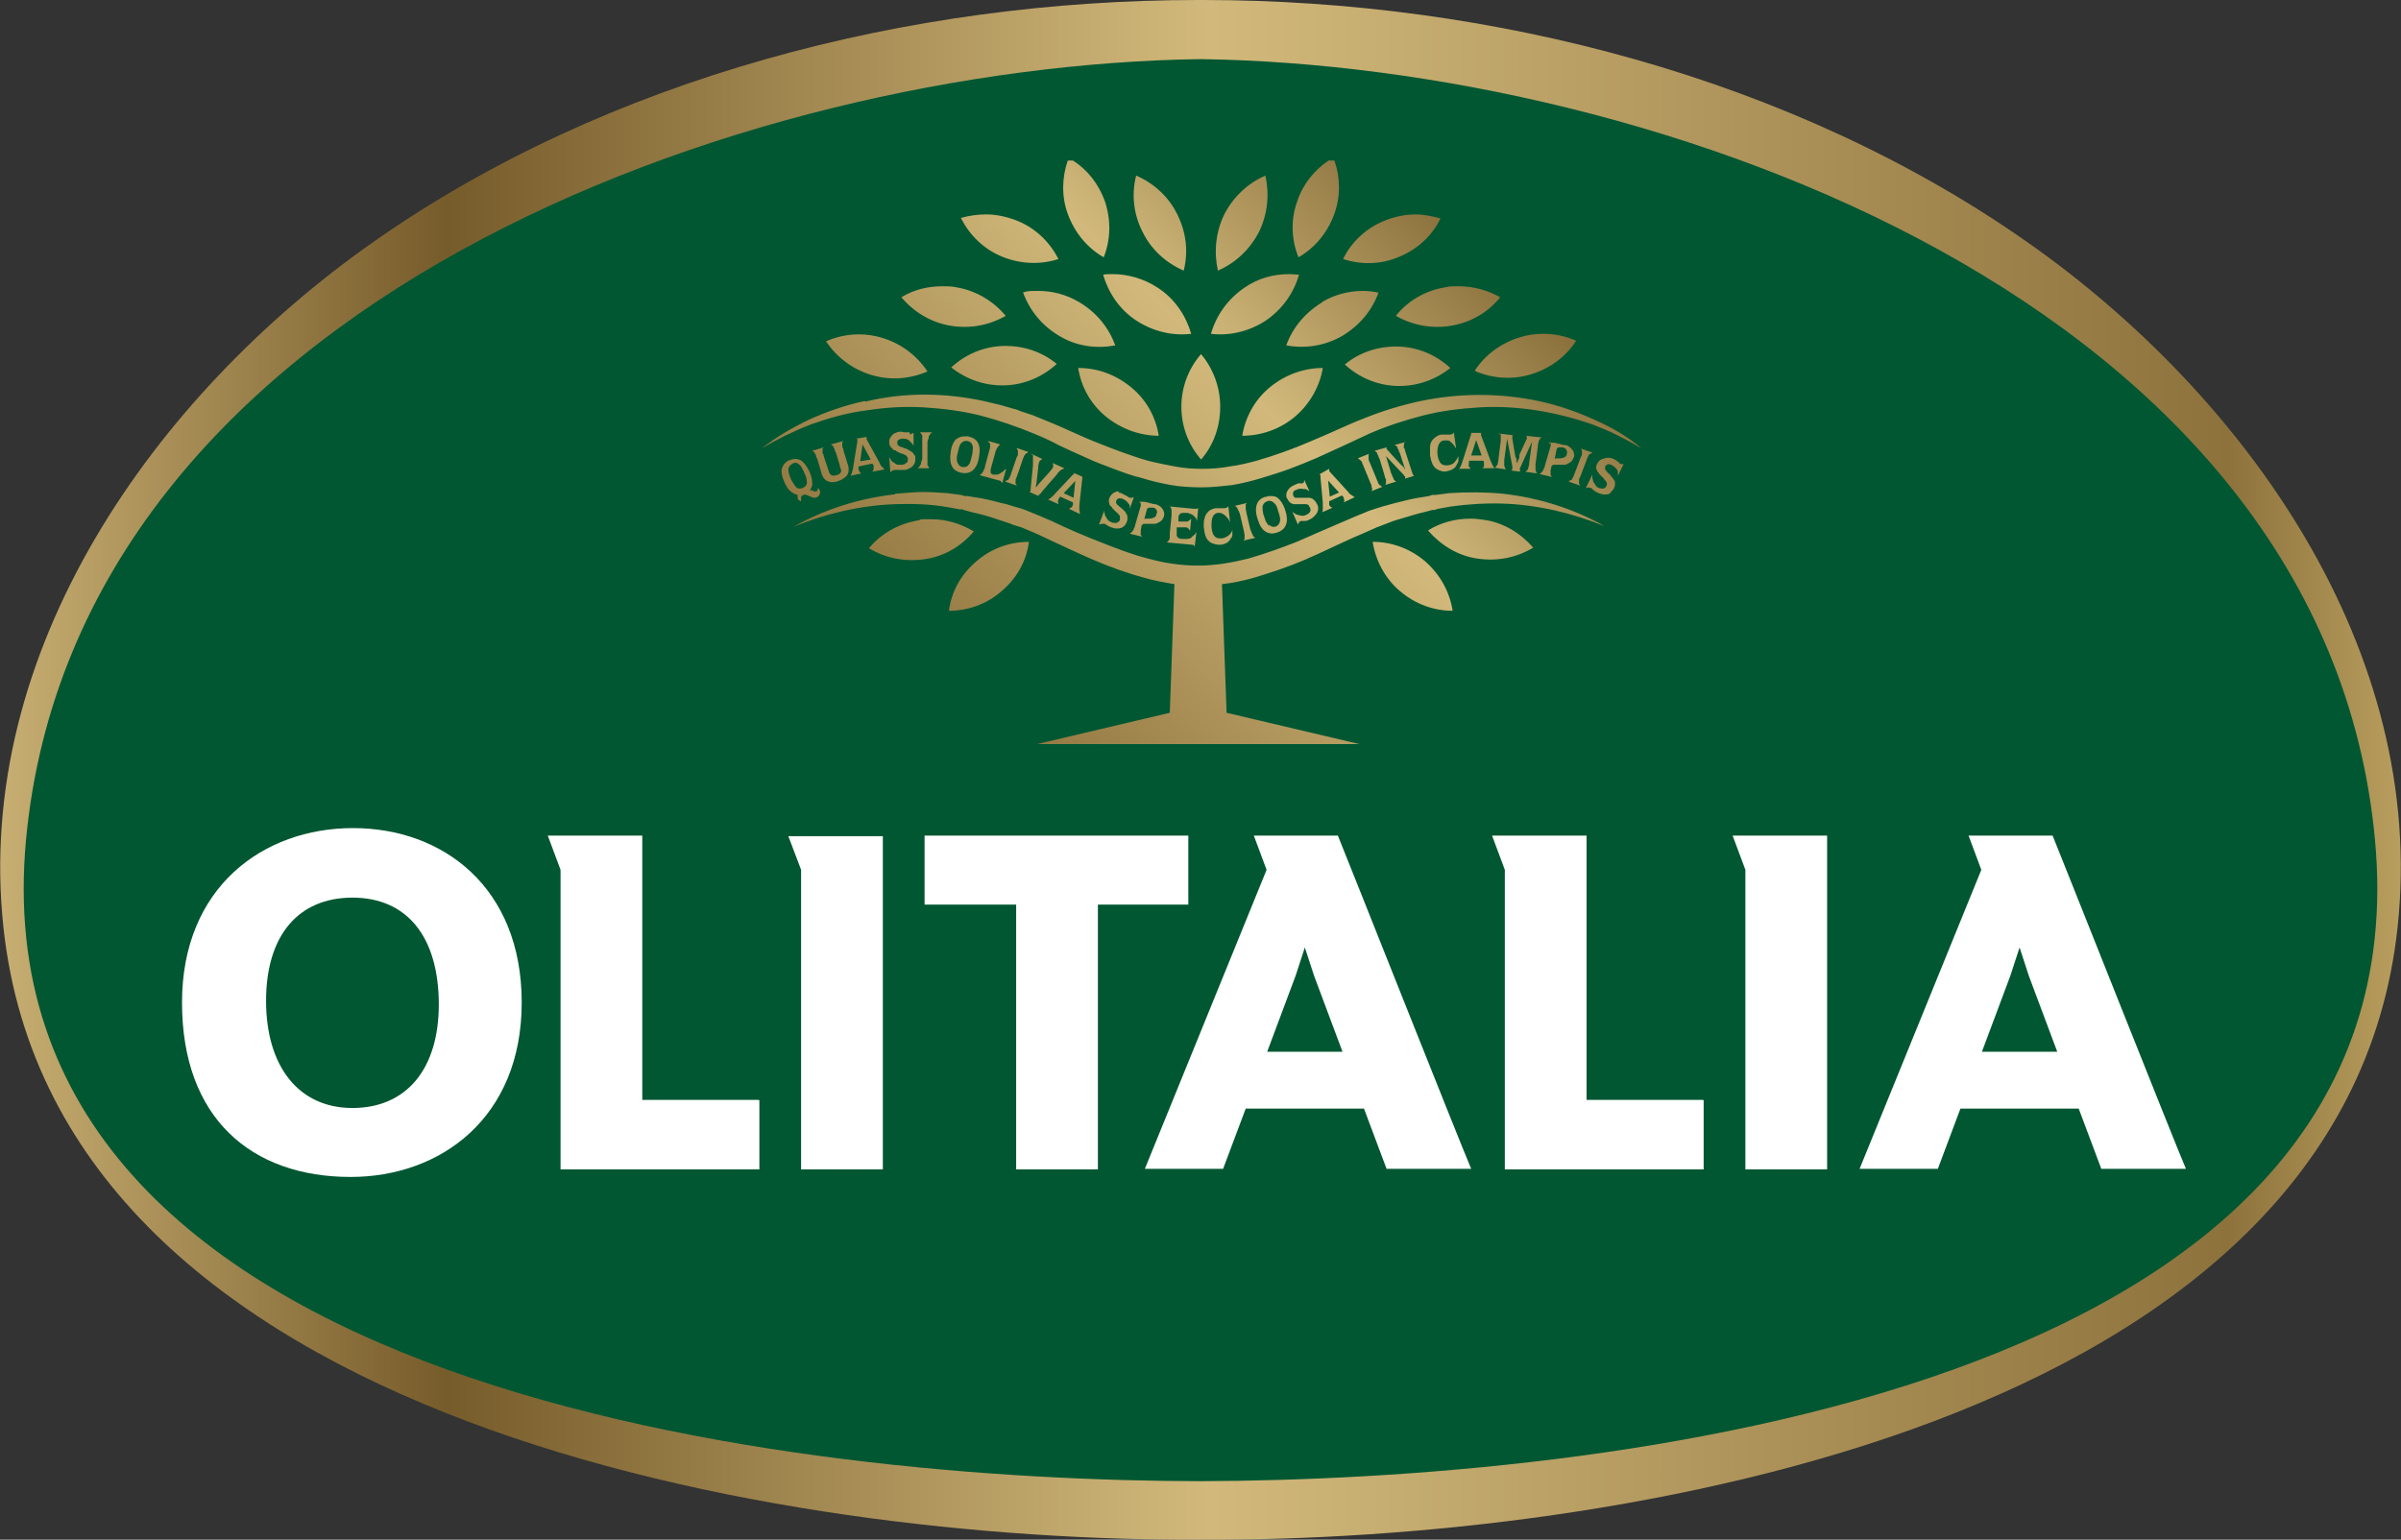 <svg xmlns="http://www.w3.org/2000/svg" xmlns:xlink="http://www.w3.org/1999/xlink" id="Layer_1" data-name="Layer 1" viewBox="0 0 414.2 265.7"><rect x="0" y="0" width="414.2" height="265.7" fill="#333333" stroke="none"/><defs><style> .cls-1 { clip-path: url(#clippath); } .cls-2 { fill: none; } .cls-2, .cls-3, .cls-4, .cls-5, .cls-6 { stroke-width: 0px; } .cls-3 { fill: #005732; } .cls-4 { fill: url(#linear-gradient); } .cls-7 { clip-path: url(#clippath-1); } .cls-5 { fill: url(#linear-gradient-2); } .cls-6 { fill: #fff; } </style><clipPath id="clippath"><path class="cls-2" d="M207.1,0h-.4c-49.7,0-101.9,13.3-142.5,41.9C26.8,68.2-4.6,112.2.6,160.1c9.3,86,135.2,105.9,206.5,105.6,71.3.3,197.2-19.6,206.5-105.6,5.2-47.9-26.3-91.9-63.7-118.2C309.4,13.4,257.2,0,207.5,0h-.4Z"></path></clipPath><linearGradient id="linear-gradient" x1="-324.3" y1="-305.5" x2="-322.4" y2="-305.5" gradientTransform="translate(74482.6 -70024.9) scale(229.7 -229.7)" gradientUnits="userSpaceOnUse"><stop offset="0" stop-color="#d2b97b"></stop><stop offset=".2" stop-color="#775c2b"></stop><stop offset=".5" stop-color="#d2b97b"></stop><stop offset=".9" stop-color="#8d723c"></stop><stop offset="1" stop-color="#cdb36e"></stop></linearGradient><clipPath id="clippath-1"><path class="cls-2" d="M168.4,96.9c-2.7,2.3-4.3,5.3-4.7,8.5,3.2,0,6.5-1.1,9.1-3.4,2.7-2.3,4.3-5.3,4.7-8.5-3.2,0-6.5,1.1-9.1,3.4M241.5,102c2.7,2.3,5.9,3.4,9.1,3.4-.5-3.2-2.1-6.2-4.7-8.5-2.7-2.3-5.9-3.4-9.1-3.4.5,3.2,2.1,6.3,4.7,8.5M158.4,89.8c-3.5.6-6.4,2.3-8.5,4.8,2.8,1.7,6.1,2.4,9.6,1.9s6.4-2.3,8.5-4.8c-2.2-1.3-4.7-2.1-7.3-2.1s-1.5,0-2.3.2M246.4,91.6c2.1,2.4,5,4.3,8.5,4.8,3.5.5,6.8-.2,9.6-1.9-2.1-2.4-5-4.3-8.5-4.8-.7-.1-1.5-.2-2.3-.2-2.7,0-5.2.7-7.3,2M202,87.7c0,.1.1.2.1.3s0,.3,0,.4,0,.3,0,.6l-.3,3.1c0,.2,0,.4,0,.6,0,.2,0,.3-.1.4,0,.1-.1.2-.2.3,0,.1-.2.2-.3.2l4.4.4c.2,0,.3,0,.3.1s.2.1.2.2l.3-2.5c0,.1-.2.2-.2.3,0,.1-.1.2-.2.2,0,0-.1.1-.2.2,0,0-.2.1-.2.2-.2.2-.4.2-.7.3-.2,0-.5,0-.9,0-.2,0-.4,0-.5-.1-.2,0-.3-.1-.3-.2-.1,0-.2-.2-.2-.3,0-.1,0-.2,0-.4v-1h1c.2,0,.3,0,.5,0,.2,0,.3,0,.3.1.1,0,.2.1.3.2,0,.1.2.2.2.3l.2-2.1c-.1.1-.2.2-.3.3-.1,0-.2.1-.3.2-.1,0-.3,0-.4,0s-.3,0-.5,0c-.2,0-.3,0-.4,0s-.2,0-.3,0v-.8c0-.2.1-.3.2-.4,0-.1.1-.2.2-.2.1,0,.2-.1.4-.1h.6c.3,0,.5.1.7.2.2,0,.4.2.5.3,0,0,.2.1.2.2,0,0,.1.1.2.2,0,0,.1.2.1.2,0,.1.1.2.1.3l.2-2.2c-.1,0-.2.1-.3.1h-.4l-4.2-.4c.2.2.3.3.3.4M211.6,87.6c-.1,0-.2.1-.3.1h-.4c0,0-.2,0-.3,0-.2,0-.3,0-.4,0h-.4c-.4,0-.7.2-1,.3-.3.2-.5.4-.7.7-.2.3-.3.7-.4,1.1,0,.4-.1.9,0,1.4.1,1.1.4,1.9,1,2.3.2.2.5.3.9.4.3.1.6.1,1,.1.4,0,.7-.2,1-.3.3-.2.5-.4.7-.7,0-.1.1-.2.2-.3s0-.2.1-.3c0-.1,0-.3,0-.4v-.5c-.2.5-.5.8-.8,1-.3.2-.7.4-1.1.4-.5,0-.9,0-1.2-.4-.3-.3-.4-.8-.5-1.5,0-.7,0-1.3.2-1.8.2-.4.5-.7,1-.7.2,0,.4,0,.6.1s.4.2.6.4c0,0,.2.2.2.2,0,0,.1.2.2.2,0,0,.1.2.2.3,0,.1.1.2.2.4l-.3-2.8c0,.1-.1.2-.2.3M213,87.3c.1,0,.2.1.3.2,0,0,.2.2.2.3,0,.1.1.2.2.4s.1.3.2.5l.7,3c0,.2.1.4.1.6s0,.3,0,.4c0,.1,0,.2,0,.3,0,.1-.1.2-.2.3l2.1-.5c-.1,0-.2-.1-.3-.2-.1,0-.2-.2-.2-.3,0-.1-.1-.2-.2-.4,0-.2-.1-.3-.2-.5l-.7-3c0-.2-.1-.4-.1-.6s0-.3,0-.4c0-.1,0-.2,0-.3,0-.1.1-.2.2-.3l-2.1.5ZM197.8,88.1c0-.3.2-.4.4-.5.2,0,.4,0,.7,0,.3,0,.5.2.6.4.1.2.2.4,0,.7,0,.3-.2.5-.4.6-.2.1-.5.2-.9.2h-.6c0,0-.1,0-.2.1l.4-1.5ZM196.8,86.4c0,.1,0,.2,0,.3v.4c0,.2,0,.3-.1.5l-.9,3.1c0,.2-.1.4-.2.5,0,.2-.1.3-.2.4,0,.1-.2.2-.2.3-.1,0-.2.1-.3.2l2.1.5c0-.1-.1-.2-.2-.3s0-.2,0-.3,0-.3,0-.4,0-.3.1-.6v-.3c.2-.1.2-.2.2-.2,0,0,.1-.1.2-.1,0,0,.2,0,.3,0h1.3c.3,0,.6,0,.9-.2.2-.1.4-.2.6-.4.2-.2.3-.5.4-.7,0-.3.1-.5,0-.7s-.1-.5-.3-.6c-.1-.2-.3-.4-.5-.5s-.5-.3-.8-.3c-.2,0-.5-.1-.9-.2s-.7-.2-.9-.2c-.1,0-.2,0-.2,0s-.1,0-.2,0-.1,0-.2,0-.2,0-.2-.1c0,.2,0,.3.1.4M218.9,90.7c-.3-.3-.6-.7-.8-1.5-.3-.7-.3-1.4-.3-1.8.1-.4.3-.7.8-.9s.9,0,1.2.3c.2.2.3.3.4.5s.2.5.3.9c.3.8.4,1.4.3,1.8-.1.4-.3.7-.8.9-.2,0-.3,0-.4,0-.2,0-.4-.1-.6-.3M218.3,85.7c-.8.3-1.3.7-1.5,1.4-.2.6-.2,1.5.2,2.6.6,2,1.8,2.7,3.3,2.2,1.6-.5,2.1-1.9,1.4-3.9-.3-1-.8-1.7-1.3-2.1-.3-.2-.6-.3-1.1-.3s-.6,0-1,.2M154.4,85.3c-6.2.7-12.2,2.6-17.5,5.6,5.6-2.3,11.6-3.7,17.6-3.9,3-.1,6,0,8.9.5l2.2.4h.5c0,.1.5.2.5.2l1.1.3c1.4.3,2.9.7,4.3,1.2.7.2,1.4.5,2.1.7.7.3,1.4.5,2.1.7,1.4.6,2.7,1.1,4.1,1.8,2.8,1.3,5.5,2.6,8.3,3.8,2.8,1.2,5.8,2.3,8.8,3.1,1.7.5,3.4.8,5.2,1.1l-.8,22.2-22.9,5.4h55.6l-22.9-5.4h0l-.8-22.2c1.9-.2,3.7-.6,5.5-1.1,3-.9,6-1.9,8.8-3.1s5.6-2.6,8.3-3.8c1.4-.6,2.8-1.2,4.1-1.8.7-.3,1.4-.5,2.1-.8.7-.3,1.4-.5,2.1-.7,1.4-.4,2.9-.9,4.3-1.2l1.1-.3h.5c0-.1.5-.2.5-.2l2.2-.4c3-.4,6-.6,8.9-.5,6,.2,12,1.6,17.6,3.9-5.3-3-11.3-4.9-17.5-5.6-3.1-.3-6.2-.3-9.3-.1l-2.3.3h-.6c0,0-.6.2-.6.2l-1.2.2c-1.5.2-3,.6-4.6,1-.7.2-1.5.4-2.2.6s-1.5.5-2.2.7l-2.2.9c-.7.3-1.4.6-2.1.9-2.8,1.2-5.6,2.4-8.3,3.6-2.8,1.1-5.6,2.1-8.4,2.9-2.8.7-5.7,1.2-8.6,1.2s-5.7-.4-8.6-1.2c-2.8-.7-5.6-1.8-8.4-2.9-2.8-1.1-5.6-2.3-8.3-3.6-.7-.3-1.4-.6-2.1-.9l-2.2-.9c-.7-.3-1.5-.5-2.2-.7-.7-.2-1.5-.5-2.2-.6-1.5-.4-3-.8-4.6-1l-1.2-.2h-.6c0-.1-.6-.2-.6-.2l-2.3-.3c-1.4-.1-2.9-.2-4.3-.2-1.3,0-3,.2-4.7.3M193.1,84.8c-.3,0-.5,0-.7.1-.2.1-.4.2-.6.4-.2.2-.3.4-.4.6-.2.4-.1.7,0,1.1,0,0,0,.2.1.2,0,0,.1.2.2.2,0,0,.2.2.2.3.1.1.2.2.3.3l.4.4c.2.1.3.3.4.4s.2.2.2.3c0,.1,0,.2,0,.3,0,.1,0,.2,0,.3-.1.3-.3.4-.5.5s-.5,0-.8,0c-.2-.1-.4-.2-.6-.3-.2-.2-.3-.3-.4-.5,0-.1-.1-.2-.2-.3,0-.1-.1-.2-.1-.3,0-.1,0-.2-.1-.3,0-.1,0-.3,0-.4l-.9,2.4c.2,0,.3-.1.4-.1s.2,0,.3,0c0,0,0,0,.1,0s0,0,.1,0c0,0,0,0,.1,0,0,0,.2.1.3.2.3.2.5.3.8.4.3.1.6.2.9.2s.5,0,.8-.1c.3-.1.4-.2.6-.4.2-.2.3-.4.4-.7.1-.2.1-.4.1-.6s0-.4-.1-.6l-.2-.3c0-.1-.1-.2-.2-.3s-.2-.2-.3-.3c-.2-.1-.3-.3-.5-.4-.3-.3-.5-.4-.6-.6-.1-.2-.1-.3,0-.5,0-.2.2-.3.4-.4.2,0,.5,0,.7.1.4.2.7.4.9.7,0,0,.1.2.2.2,0,0,0,.2.1.2,0,0,0,.2,0,.3s0,.2,0,.3l.7-2c-.1,0-.2.1-.3.1s-.2,0-.3,0c-.1,0-.2,0-.3-.1l-.3-.2c-.2-.1-.4-.2-.6-.3-.3-.2-.6-.3-.9-.3ZM225,83.2c0,0-.2.1-.3.2s-.2,0-.3,0h-.4c-.3.1-.5.2-.7.3-.3.1-.5.3-.7.4-.2.2-.4.4-.5.6-.1.2-.2.4-.2.7s0,.5.2.7c.2.4.4.6.7.8.1,0,.2,0,.3.1.1,0,.2,0,.3,0s.2,0,.3,0h1c.2,0,.4,0,.5,0,.2,0,.3,0,.4.1.1,0,.2.1.2.2,0,0,.1.2.2.3.1.3.1.5,0,.7s-.3.4-.6.5c-.2.1-.4.2-.6.2s-.4,0-.7-.1c-.1,0-.2,0-.3-.1-.1,0-.2,0-.3-.1s-.2-.1-.3-.2c-.1,0-.2-.2-.3-.3l1,2.3c.1-.2.2-.3.2-.4,0,0,.2-.1.3-.2q0,0,.1,0h.3c0,0,.2,0,.3,0,.3,0,.6-.1.9-.3.3-.1.5-.3.7-.5s.4-.4.5-.6c.1-.2.2-.5.2-.7s0-.5-.2-.8c-.1-.2-.2-.4-.4-.6-.2-.2-.3-.3-.5-.4-.1,0-.2,0-.3-.1-.1,0-.2,0-.4,0h-1.2c-.4,0-.6,0-.9,0-.2,0-.3-.2-.4-.4-.1-.2,0-.4,0-.6.1-.2.3-.3.6-.4.4-.2.7-.2,1.2-.1.1,0,.2,0,.3,0s.2,0,.2.1c0,0,.2,0,.2.1,0,0,.2.1.3.2l-.9-2c0,.2,0,.3-.1.3M183.5,85.1l2-2.1-.3,2.9-1.7-.8ZM185.3,81.6h0c0,.2-.1.3-.3.4l-3,3.2c-.2.3-.4.4-.6.6-.2.2-.4.3-.6.4l1.8.8c0-.2-.1-.3-.1-.4s0-.2.1-.4c0,0,0-.2.1-.2,0,0,.1-.2.2-.3l2.2,1v.3c0,0,0,.2-.1.3,0,.1-.1.2-.2.3-.1,0-.2.1-.4.2l1.9.9c0-.3-.1-.5-.1-.7s0-.5,0-.8l.5-4.6c0-.1,0-.2,0-.2s0,0,0-.1c0,0,0,0,.1,0l-1.6-.7s0,0,0,.1M229,82.8l2,2.2-1.6.7-.3-2.9ZM227.7,82c0,0,.1,0,.1,0h0c0,.1,0,.3,0,.4l.4,4.4c0,.3,0,.6,0,.9,0,.3,0,.5-.1.7l1.8-.8c-.2,0-.3-.1-.4-.2s-.2-.2-.2-.3c0,0,0-.2,0-.2,0-.1,0-.2,0-.4l2.2-1c.1.1.2.2.2.2,0,0,.1.2.1.2,0,.1.1.3.1.4s0,.3-.1.4l1.9-.9c-.2-.1-.4-.3-.6-.4s-.4-.3-.6-.6l-3.1-3.4c0,0-.1-.1-.1-.2s0-.1,0-.1v-.2l-1.6.9ZM276.5,79.2c-.2,0-.4.2-.6.3-.2.2-.3.4-.4.6-.2.4-.2.7,0,1.1s0,.2.1.2.1.2.2.2c0,.1.1.2.2.3.1.1.2.2.3.3l.4.4c.1.2.2.3.3.4,0,.1.2.2.2.3,0,.1,0,.2,0,.3s0,.2-.1.3c-.1.2-.3.4-.5.4-.2,0-.5,0-.8-.1-.2-.1-.4-.2-.5-.4s-.3-.4-.4-.6c0-.1-.1-.2-.1-.3,0-.1,0-.2-.1-.3,0-.1,0-.2,0-.3s0-.3,0-.4l-1.1,2.3c.2,0,.3,0,.4-.1.1,0,.2,0,.3.1,0,0,0,0,.1,0s0,0,.1,0c0,0,0,0,.1.1l.2.2c.3.2.5.4.8.5.3.2.6.2.9.3s.5,0,.8,0,.5-.2.6-.4c.2-.2.4-.4.5-.6.1-.2.2-.4.2-.6s0-.4,0-.6c0-.1-.1-.2-.2-.3,0-.1-.1-.2-.2-.3-.1-.1-.2-.2-.3-.4-.1-.2-.3-.3-.5-.5-.3-.3-.4-.5-.5-.6,0-.2,0-.3,0-.5.1-.2.3-.3.5-.4.2,0,.4,0,.7.2.4.2.6.4.9.8,0,.1.1.2.1.2,0,0,0,.2,0,.2s0,.2,0,.3,0,.2,0,.3l1-2c-.1,0-.2,0-.3,0s-.2,0-.3-.1c-.1,0-.2-.1-.2-.2l-.3-.2c-.2-.2-.4-.3-.6-.4-.3-.1-.5-.2-.8-.2h-.2c-.3,0-.4,0-.6.1M137.5,84.2c-.3-.2-.6-.7-1-1.4-.3-.7-.5-1.3-.5-1.8,0-.4.3-.7.7-1,.4-.2.9-.2,1.2.2.2.1.3.3.4.5.1.2.3.5.4.8.4.7.5,1.3.5,1.8,0,.4-.3.7-.7.9-.2.1-.4.1-.5.1-.2,0-.4,0-.5-.1M136.3,79.3c-.8.4-1.2.9-1.4,1.5-.2.6,0,1.5.5,2.6.3.6.6,1.1,1,1.4.4.3.7.5,1.2.6,0,.3,0,.5,0,.6,0,.1.1.2.2.3s.2.1.4.2c0-.3,0-.5,0-.7,0-.2.2-.3.4-.4.2,0,.3-.1.4,0,.2,0,.3.1.6.2.2,0,.3.2.4.2.1,0,.2,0,.3.1h.3c.1,0,.2,0,.3-.1.3-.1.4-.3.5-.5.1-.2.1-.5,0-.7,0,0,0-.1-.1-.2,0,0-.1-.1-.2-.2,0,.2,0,.3-.1.4,0,.1-.1.2-.2.2,0,0-.2,0-.3,0s-.2,0-.4-.2c0,0-.1,0-.2,0s-.1,0-.2,0c.3-.4.5-.9.4-1.4,0-.5-.2-1.2-.5-1.9-.5-1-1-1.6-1.5-1.9-.3-.1-.5-.2-.9-.2s-.7.1-1.2.3M234.2,79.1c.1,0,.2.1.3.2.1,0,.2.2.3.2,0,.1.2.2.2.4,0,.2.2.3.2.5l1.2,2.9c.1.2.2.4.2.5,0,.2,0,.3.1.4v.3c0,.1,0,.2-.2.3l2-.8c-.1,0-.2-.1-.3-.2-.1,0-.2-.1-.3-.2,0-.1-.2-.2-.2-.4,0-.2-.2-.3-.2-.5l-1.2-2.9c-.1-.2-.2-.4-.2-.5,0-.2,0-.3,0-.4s0-.2,0-.3c0-.1,0-.2.1-.3l-2,.8ZM178.2,78.5h0c0,.2,0,.4,0,.5s0,.3,0,.4v.4c0,.2,0,.3,0,.5l-.4,4v.2c0,0,0,.1,0,.2,0,0-.1.1-.2.2l1.6.7h0q0-.2,0-.2c0,0,0-.1.1-.1h.1c0-.1,2.9-3.4,2.9-3.4.1-.2.2-.3.3-.4.1-.1.2-.2.3-.3.1,0,.2-.2.3-.2.1,0,.3-.1.4-.2l-2-.9c0,.2.1.3.1.4s0,.3-.1.4c0,.1-.1.2-.2.3,0,.1-.2.2-.3.4l-1.9,2.1-.3.4-.2.2v-.2c0,0,.1-.5.1-.5l.3-2.7c0-.3,0-.5.1-.6,0-.2,0-.3.1-.4,0-.1.1-.2.2-.3.1,0,.2-.1.3-.2l-1.9-.9s0,0,0,.1M175.6,77.7c0,.1,0,.2,0,.3s0,.3,0,.4c0,.2-.1.3-.2.5l-1,2.9c0,.2-.2.4-.2.5,0,.2-.2.3-.2.4s-.2.2-.3.2c-.1,0-.2.1-.3.2l2,.7c0-.1-.1-.2-.2-.3,0-.1,0-.2,0-.3s0-.3,0-.4.1-.3.2-.5l1-2.9c0-.2.2-.4.2-.5s.1-.3.2-.4c0-.1.2-.2.3-.3.1,0,.2-.1.3-.2l-2-.7c0,.2.1.3.2.4M272.9,77.7c0,.1,0,.2,0,.3s0,.3,0,.4c0,.2-.1.3-.2.5l-1.1,2.9c0,.2-.2.4-.2.5s-.2.3-.2.4-.2.2-.3.2c-.1,0-.2.1-.3.2l2,.7c0-.1-.1-.2-.2-.3,0-.1,0-.2,0-.3s0-.3,0-.4c0-.2.1-.3.2-.5l1.1-2.9c0-.2.2-.4.2-.5s.2-.3.2-.4.2-.2.3-.2c.1,0,.2-.1.3-.2l-2-.7c.1,0,.1.2.2.3M240.6,76.8c.1,0,.2.1.3.2.1,0,.2.2.2.3,0,.1.1.2.2.4,0,.2.1.3.2.5l.9,2.8c-.1-.1-.2-.2-.2-.3,0,0-.1-.2-.2-.2,0,0-.1-.2-.2-.2,0,0-.2-.2-.3-.3l-2.1-2.3c-.1-.1-.1-.2-.2-.2,0,0,0-.2,0-.3l-2.1.6c.1,0,.2.1.3.2.1,0,.2.2.2.3,0,.1.1.2.2.4,0,.2.1.3.2.5l.9,3c0,.2.1.4.2.5,0,.2,0,.3,0,.4s0,.2,0,.3-.1.2-.2.3l2-.6c-.1,0-.2-.1-.3-.2-.1,0-.2-.2-.2-.3,0-.1-.1-.2-.2-.4,0-.2-.1-.3-.2-.5l-.9-3,3.1,3.3c0,.1.1.2.2.2,0,0,0,.1,0,.2v.2l1.6-.5c-.1,0-.2-.1-.2-.1,0,0,0-.1-.1-.2l-1.3-4c0-.2-.1-.4-.2-.5s0-.3,0-.4,0-.2,0-.3.1-.2.2-.3l-1.9.5ZM143.3,76.7c.1,0,.2.1.3.2.1,0,.2.2.2.3,0,.1.2.2.2.4,0,.2.1.3.2.5l.7,2.3c0,.3.1.5.2.6,0,.2,0,.3,0,.4-.1.3-.4.5-.8.6-.4.1-.7.1-.9,0-.2-.2-.4-.4-.5-.9l-.8-2.4c0-.2-.1-.4-.2-.5,0-.2,0-.3,0-.4s0-.2,0-.3c0-.1.1-.2.2-.3l-2,.6c.1,0,.2.1.3.2.1,0,.2.2.2.3,0,.1.2.2.2.4,0,.2.1.3.2.5l.7,2.4c0,.2.1.4.2.5,0,.2.2.3.2.4.1.1.2.2.3.3s.2.2.3.2c.2.1.5.2.8.2s.7,0,1.1-.2c.4-.1.7-.3,1-.5.3-.2.5-.4.6-.6.1-.2.2-.5.2-.8s0-.6-.2-1.1l-.7-2.3c0-.2-.1-.4-.2-.6,0-.2,0-.3,0-.4s0-.2,0-.3.1-.2.2-.3l-2.2.6ZM170.8,76.4c0,.1,0,.2,0,.3s0,.3,0,.4,0,.3-.1.5l-.8,3c0,.2-.1.4-.2.5,0,.2-.1.3-.2.4,0,.1-.2.2-.2.3-.1,0-.2.1-.3.2l3.3.9c.2,0,.3.1.4.2s.1.1.2.3l.7-2.6c0,.1-.1.2-.2.2,0,0-.1.1-.2.2,0,0-.1.1-.2.2,0,0-.1.1-.2.1-.2.2-.5.3-.7.4-.3,0-.5,0-.7,0-.3,0-.4-.2-.5-.3,0-.1,0-.3,0-.6l.8-2.9c0-.2.1-.4.2-.5,0-.2.1-.3.2-.4,0-.1.2-.2.2-.3.1,0,.2-.2.3-.2l-2.1-.6c0,.2.1.3.2.4M268.5,77.7c0-.3.2-.4.4-.5.2,0,.4,0,.7,0,.3.1.5.2.6.4.1.2.2.4.1.7,0,.3-.2.5-.4.6s-.5.2-.9.2h-.6c0,0-.1,0-.2.1l.3-1.5ZM267.5,76.1c0,.1,0,.2,0,.3v.4c0,.2,0,.3-.1.5l-.9,3.1c0,.2-.1.4-.2.5,0,.2-.1.3-.2.4,0,.1-.2.2-.2.3-.1,0-.2.1-.3.2l2.1.5c0-.1-.1-.2-.2-.3,0-.1,0-.2,0-.3s0-.3,0-.4c0-.2,0-.3.1-.5v-.3c.2-.1.2-.2.2-.2,0,0,.1-.1.2-.1s.2,0,.3,0h.5c.2,0,.3,0,.5,0h.3c.3,0,.6,0,.9-.2.2-.1.4-.2.6-.4.2-.2.3-.5.4-.7s.1-.5,0-.7c0-.2-.1-.5-.3-.6-.1-.2-.3-.4-.5-.5-.2-.2-.5-.3-.8-.3-.2,0-.5-.1-.9-.2-.4-.1-.7-.2-.9-.2-.1,0-.2,0-.2,0s-.1,0-.2,0-.1,0-.2,0-.2,0-.3-.1c0,0,0,.2.1.3M148.8,76.7l1.4,2.6-1.8.3.4-2.9ZM147.8,75.6c0,0,.1,0,.1.1s0,0,0,.1,0,.2,0,.4l-.7,4.3c0,.3-.1.6-.2.9,0,.3-.2.5-.3.7l1.9-.4c-.2-.1-.3-.2-.3-.3,0-.1-.1-.2-.2-.3v-.3c0-.1,0-.2,0-.3l2.4-.5c0,.1.1.2.2.3s0,.2,0,.3c0,.2,0,.3,0,.4,0,.1-.1.2-.2.4l2.1-.4c-.2-.2-.4-.4-.5-.5-.2-.2-.3-.4-.4-.7l-2.2-4c0,0,0-.2,0-.2h0q0-.2,0-.2l-1.8.3ZM166.1,80.6c-.4,0-.7-.3-.9-.7-.2-.4-.2-1,0-1.7.2-.8.3-1.4.6-1.7.3-.3.6-.5,1.1-.4.5.1.8.4.9.9,0,.2.1.4,0,.6,0,.2,0,.5-.1.9-.2.8-.3,1.4-.6,1.7-.2.3-.5.4-.8.4-.1,0-.2,0-.3,0M165,75.7c-.5.5-.9,1.3-1,2.4-.3,2,.3,3.2,1.9,3.5s2.7-.7,3-2.8c.2-1.1.1-1.9-.2-2.4-.3-.6-.9-.9-1.7-1.1-.2,0-.4,0-.6,0-.6,0-1.1.2-1.4.5M250.5,74.9c-.1,0-.2.1-.3.1h-1.1c-.2,0-.3,0-.4,0-.4,0-.7.2-1,.4-.3.2-.5.4-.7.7-.2.3-.3.7-.3,1.1s0,.9,0,1.4c.2,1.1.5,1.9,1.1,2.3.3.2.5.3.9.4.3.1.6.1,1,0s.7-.2,1-.4c.3-.2.5-.4.6-.7,0-.1.1-.2.2-.3,0-.1,0-.2.1-.3,0-.1,0-.3,0-.4v-.5c-.2.5-.5.8-.7,1.1-.3.3-.6.4-1.1.5-.5,0-.9,0-1.2-.3-.3-.3-.5-.8-.6-1.5-.1-.7,0-1.3.2-1.8.2-.4.5-.7,1-.7.2,0,.4,0,.6,0,.2,0,.4.2.6.4,0,0,.2.1.2.2,0,0,.1.1.2.2,0,0,.1.2.2.3s.1.2.2.3l-.4-2.8c0,.1-.2.2-.2.3M254.6,75.8l1,2.8h-1.8c0,0,.9-2.8.9-2.8ZM253.7,74.6c0,0,0,.1.1.1h0c0,.2,0,.3-.1.5l-1.3,4.1c-.1.3-.2.6-.3.9-.1.2-.2.5-.4.7h2c-.1-.2-.2-.3-.3-.4s0-.2,0-.4v-.3c0-.1,0-.2.1-.3h2.4c0,0,.1.2.1.3s0,.2,0,.3c0,.2,0,.3,0,.4s-.2.2-.3.3h2.1c-.2-.3-.3-.5-.4-.7s-.2-.5-.3-.7l-1.6-4.3c0-.1,0-.2,0-.2h0c0-.2,0-.2,0-.2h-1.8ZM158.9,74.8c0,.1.1.2.2.3,0,.1,0,.3,0,.4v3.7c-.1.2-.1.4-.2.6,0,.2,0,.3-.1.4s-.1.2-.2.3c0,.1-.2.2-.3.3h2.1c-.1,0-.2-.1-.2-.2s-.1-.2-.2-.3c0-.1,0-.3,0-.4v-3.7c.1-.2.1-.4.2-.6,0-.2,0-.3.1-.4,0-.1.1-.2.2-.3,0-.1.2-.2.3-.3h-2.1c0,0,.2.2.2.2M258.8,74.8c0,.1.1.2.1.3s0,.3,0,.4c0,.2,0,.3,0,.6l-.4,3.1c0,.2,0,.4-.1.6,0,.2,0,.3-.1.4s-.1.2-.2.3c0,0-.2.2-.3.2l2,.3c0-.1-.2-.2-.2-.3,0-.1,0-.2-.1-.3v-.4c0-.2,0-.4,0-.6l.5-3.7.9,4.8c0,.2,0,.2,0,.3,0,0,0,.1,0,.2,0,0-.1.1-.2.2l1.6.2c0,0-.1-.1-.1-.2v-.2c0,0,0-.1,0-.2,0,0,0-.1.1-.2l2-4.4-.5,3.7c0,.2,0,.4-.1.6s0,.3-.1.4c0,.1-.1.2-.2.3,0,0-.2.2-.3.2l2.1.3c-.1-.1-.2-.2-.2-.3,0-.1-.1-.2-.1-.3s0-.3,0-.4c0-.2,0-.4,0-.6l.4-3.1c0-.2,0-.4.1-.6s0-.3.1-.4.1-.2.2-.3c0-.1.2-.2.3-.2l-2.7-.3c0,0,.1.1.1.2v.2c0,0,0,.1,0,.1,0,0,0,.1-.1.2l-1.2,2.6c0,0,0,.1,0,.2s0,.1,0,.2c0,0,0,.2-.1.3s-.1.3-.2.4v.3c-.1,0-.2-.3-.2-.3v-.5c-.1,0-.2-.4-.2-.4l-.5-3c0-.2,0-.3,0-.4,0,0,0-.1,0-.1,0,0,0,0,.1-.1l-2.6-.3c.1,0,.2,0,.2.2M156.9,74.6c-.1,0-.2,0-.3,0h-.6c-.3-.1-.5-.1-.7-.1-.3,0-.6.1-.8.2-.3.1-.5.3-.6.4-.2.2-.3.4-.4.6-.1.2-.1.5-.1.7,0,.4.2.7.5,1,0,0,.2.1.2.2s.2.1.3.1c.1,0,.2.1.3.2s.3.1.4.2l.5.2c.2,0,.3.1.5.2.1,0,.2.1.3.2,0,0,.1.2.2.3,0,.1,0,.2,0,.3,0,.3,0,.5-.3.6-.2.2-.4.3-.8.3s-.4,0-.6,0c-.2,0-.4-.2-.6-.3-.1,0-.2-.2-.3-.2,0,0-.2-.1-.2-.2,0,0-.2-.2-.2-.3,0-.1-.2-.2-.2-.3l.2,2.6c.2-.2.3-.2.3-.3.1,0,.2,0,.3-.1h.4c0,0,.2,0,.3,0,.3,0,.6,0,.9,0s.6,0,.9-.2c.3-.1.5-.3.7-.4.2-.2.3-.4.4-.6.1-.3.1-.5.1-.8s0-.5-.2-.6c-.1-.2-.2-.4-.4-.5-.1,0-.2-.2-.3-.2-.1,0-.2-.1-.3-.2-.1,0-.3-.1-.4-.2-.2,0-.4-.1-.6-.2-.4-.1-.6-.2-.7-.3-.2-.1-.2-.3-.2-.5s0-.4.2-.5.4-.2.7-.2.8,0,1.1.3c0,0,.2.1.2.2,0,0,.1.1.2.2,0,0,.1.1.2.2,0,0,.1.2.2.3v-2.2c-.4.2-.5.2-.6.3M149.2,69.2c-3.3.7-6.5,1.8-9.6,3.2-2.9,1.4-5.7,3-8.2,5h0c1.3-.8,2.6-1.5,4-2.2,1.5-.7,3-1.4,4.6-2,3.1-1.1,6.3-2,9.6-2.4,3.2-.5,6.5-.7,9.8-.5,3.2.2,6.5.6,9.7,1.4,3.1.8,6.3,1.9,9.2,3.1,1.5.6,3,1.3,4.5,2.1,1.5.7,3,1.4,4.6,2.1,1.5.7,3.1,1.3,4.7,1.9,1.6.6,3.2,1.2,4.9,1.6,1.6.5,3.3.9,5,1.2,1.7.3,3.5.4,5.3.4s3.5-.2,5.3-.4c1.7-.3,3.4-.7,5-1.2,1.6-.5,3.3-1,4.9-1.6,1.6-.6,3.1-1.2,4.7-1.9,1.5-.7,3.1-1.4,4.6-2.1,1.5-.7,3-1.4,4.5-2.1,3-1.3,6.1-2.3,9.2-3.1,3.1-.8,6.4-1.2,9.7-1.4,3.2-.2,6.5,0,9.8.5,3.2.5,6.4,1.3,9.6,2.4,1.5.6,3.1,1.2,4.6,2,1.4.7,2.7,1.4,4,2.2h0c-2.4-2.1-5.3-3.7-8.2-5-3.1-1.4-6.3-2.5-9.6-3.2-6.6-1.4-13.6-1.4-20.3,0-3.3.7-6.6,1.7-9.8,3-1.6.6-3.1,1.3-4.7,2-1.5.7-3,1.3-4.6,2-3,1.3-6.1,2.4-9.2,3.3-1.5.4-3.1.8-4.7,1-1.6.3-3.1.4-4.7.4s-3.1-.1-4.7-.4-3.1-.6-4.7-1c-3.1-.9-6.2-2.1-9.2-3.3-1.5-.6-3-1.3-4.6-2-1.5-.7-3-1.3-4.7-2-.4-.2-.8-.3-1.2-.5l-1.2-.4-1.2-.4c-.4-.2-.8-.3-1.2-.4-.8-.2-1.6-.5-2.5-.7s-1.6-.4-2.5-.6c-3.3-.7-6.7-1.1-10.2-1.1-3.5,0-6.9.4-10.2,1.2M186,63.5c.5,3.2,2.1,6.2,4.8,8.4,2.7,2.2,6,3.3,9.1,3.3-.5-3.2-2.1-6.2-4.8-8.4-2.7-2.2-5.8-3.3-9.1-3.3h0ZM228.2,63.5c-3.2,0-6.4,1.1-9.1,3.3-2.7,2.2-4.3,5.3-4.8,8.4,3.2,0,6.5-1.1,9.1-3.3s4.3-5.3,4.8-8.4h0ZM203.8,70.2c0,3.5,1.3,6.7,3.4,9.1,2.1-2.4,3.3-5.6,3.3-9.1s-1.3-6.7-3.3-9.1c-2.1,2.4-3.4,5.6-3.4,9.1M173.1,59.7c-3.5.1-6.6,1.5-9,3.7,2.5,2,5.7,3.2,9.2,3.1,3.5-.1,6.6-1.5,9-3.7-2.4-2-5.5-3.1-8.8-3.1h-.4M232,62.9c2.4,2.2,5.5,3.6,9,3.7s6.7-1.1,9.2-3.1c-2.4-2.2-5.5-3.6-9-3.7h-.4c-3.3,0-6.4,1.1-8.8,3.1M142.5,58.9c1.8,2.7,4.5,4.8,7.8,5.8,3.3,1,6.7.7,9.7-.6-1.8-2.7-4.5-4.8-7.8-5.8-1.3-.4-2.7-.6-4-.6-2,0-3.9.4-5.7,1.2M262.2,58.2c-3.3,1-6.1,3.1-7.8,5.8,3,1.3,6.4,1.6,9.7.6,3.3-1,6.1-3.1,7.8-5.8-1.8-.8-3.7-1.2-5.7-1.2-1.4,0-2.7.2-4,.6M176.5,50.5c1.1,3,3.2,5.7,6.3,7.5,3,1.8,6.4,2.2,9.6,1.6-1.1-3-3.2-5.7-6.3-7.5-2.2-1.3-4.6-1.9-7-1.9s-1.8.1-2.7.3M228.2,52.1c-3,1.8-5.2,4.4-6.3,7.5,3.2.6,6.6.1,9.6-1.6,3-1.8,5.2-4.4,6.3-7.5-.9-.2-1.8-.3-2.7-.3-2.3,0-4.8.6-7,1.9M155.5,51.3c2.1,2.5,5,4.3,8.4,4.9,3.5.6,6.8-.1,9.6-1.7-2.1-2.5-5-4.3-8.4-4.9-.9-.2-1.6-.2-2.5-.2-2.6,0-5,.6-7.1,1.9M249.2,49.6c-3.5.6-6.4,2.4-8.4,4.9,2.8,1.6,6.2,2.3,9.6,1.7,3.5-.6,6.4-2.4,8.4-4.9-2.1-1.2-4.6-1.9-7.1-1.9s-1.6.1-2.5.2M190.3,47.4c.9,3.1,2.8,6,5.7,7.9s6.3,2.7,9.5,2.3c-.9-3.1-2.8-6-5.7-7.9-2.4-1.6-5.2-2.4-7.9-2.4-.5,0-1.1,0-1.6.1M214.6,49.7c-2.9,2-4.8,4.8-5.7,7.9,3.2.4,6.6-.4,9.5-2.3,2.9-2,4.8-4.8,5.7-7.9-.5,0-1.1-.1-1.6-.1-2.8,0-5.5.7-7.9,2.4M165.8,37.7c1.5,2.9,3.9,5.3,7.1,6.6,3.2,1.3,6.6,1.4,9.7.4-1.5-2.9-3.9-5.3-7.1-6.6-1.8-.7-3.6-1.1-5.4-1.1-1.4,0-2.9.2-4.3.6M238.8,38.1c-3.2,1.3-5.7,3.7-7.1,6.6,3.1,1,6.5,1,9.7-.4,3.2-1.3,5.7-3.7,7.1-6.6-1.4-.4-2.9-.7-4.3-.7-1.8,0-3.7.4-5.4,1.1M197.1,40c1.5,3.1,4.1,5.4,7.1,6.7.8-3.1.5-6.5-1.1-9.7-1.5-3.1-4.1-5.4-7.1-6.7-.8,3.1-.5,6.6,1.1,9.7M211.2,37c-1.5,3.1-1.8,6.5-1.1,9.7,3-1.3,5.5-3.6,7.1-6.7,1.5-3.1,1.8-6.5,1.1-9.7-3,1.3-5.5,3.6-7.1,6.7M184.2,27.7c-1,2.9-1.1,6.2,0,9.2,1.2,3.3,3.4,5.9,6.2,7.5,1.2-3,1.3-6.4.2-9.7-1.1-3-3-5.4-5.5-7h-1ZM229.2,27.7c-2.4,1.6-4.4,4-5.4,7-1.2,3.3-1,6.7.2,9.7,2.8-1.6,5-4.2,6.2-7.5,1.1-3.1,1-6.4,0-9.2h-1Z"></path></clipPath><linearGradient id="linear-gradient-2" x1="-325.8" y1="-301.7" x2="-323.9" y2="-301.7" gradientTransform="translate(-1465.3 45705) rotate(135) scale(103 -103)" gradientUnits="userSpaceOnUse"><stop offset="0" stop-color="#d2b97b"></stop><stop offset=".2" stop-color="#775c2b"></stop><stop offset=".5" stop-color="#d2b97b"></stop><stop offset=".9" stop-color="#8d723c"></stop><stop offset="1" stop-color="#cdb36e"></stop></linearGradient></defs><g class="cls-1"><rect class="cls-4" x="-4.6" y="0" width="423.4" height="266"></rect></g><g><path class="cls-3" d="M207.1,255.6c-67.3-.1-211.7-14.3-202.6-110.8C13.3,52.1,128.5,11.3,207.1,10.2c78.5,1.1,193.9,41.9,202.6,134.6,9.1,96.5-135.3,110.6-202.6,110.8"></path><path class="cls-6" d="M75.7,173.4c0-11.9-5.6-18.5-14.9-18.5s-14.9,6.5-14.9,17.8,5.6,18.5,14.9,18.5,14.9-6.7,14.9-17.9M31.4,173c0-19.9,14-30.1,29.5-30.1s29.1,10.2,29.1,30.1-14,30.1-29.5,30.1c-17.2,0-29.1-10.2-29.1-30.1M175.3,156.1h-15.8v-11.9h45.5v11.9h-15.6v45.7h-14.1v-45.7h0ZM218.6,181.5h13l-4.9-13.1-1.6-4.9-1.6,4.9-4.9,13.1ZM218.5,150.1l-2.2-5.9h14.5c2,4.9,20.9,52.6,23,57.5h-14.6l-3.9-10.4h-20.4l-3.9,10.4h-13.5l21-51.6ZM341.9,181.5h13l-4.9-13.1-1.6-4.9-1.6,4.9-4.9,13.1ZM341.8,150.1l-2.2-5.9h14.5c2,4.9,20.9,52.6,23,57.5h-14.6l-3.9-10.4h-20.4l-3.9,10.4h-13.5l21-51.6ZM293.9,189.9v11.9h-34.3v-51.7l-2.2-5.9h16.3v45.6h20.1ZM131,189.9v11.9h-34.3v-51.7l-2.2-5.9h16.3v45.6h20.1ZM152.3,144.3v57.5h-14.1v-51.7l-2.2-5.8h16.3ZM315.2,144.3v57.5h-14.1v-51.7l-2.2-5.9h16.3Z"></path></g><g class="cls-7"><polygon class="cls-5" points="207.1 -48.1 81 78 207.1 204.1 333.2 78 207.1 -48.1"></polygon></g></svg>
